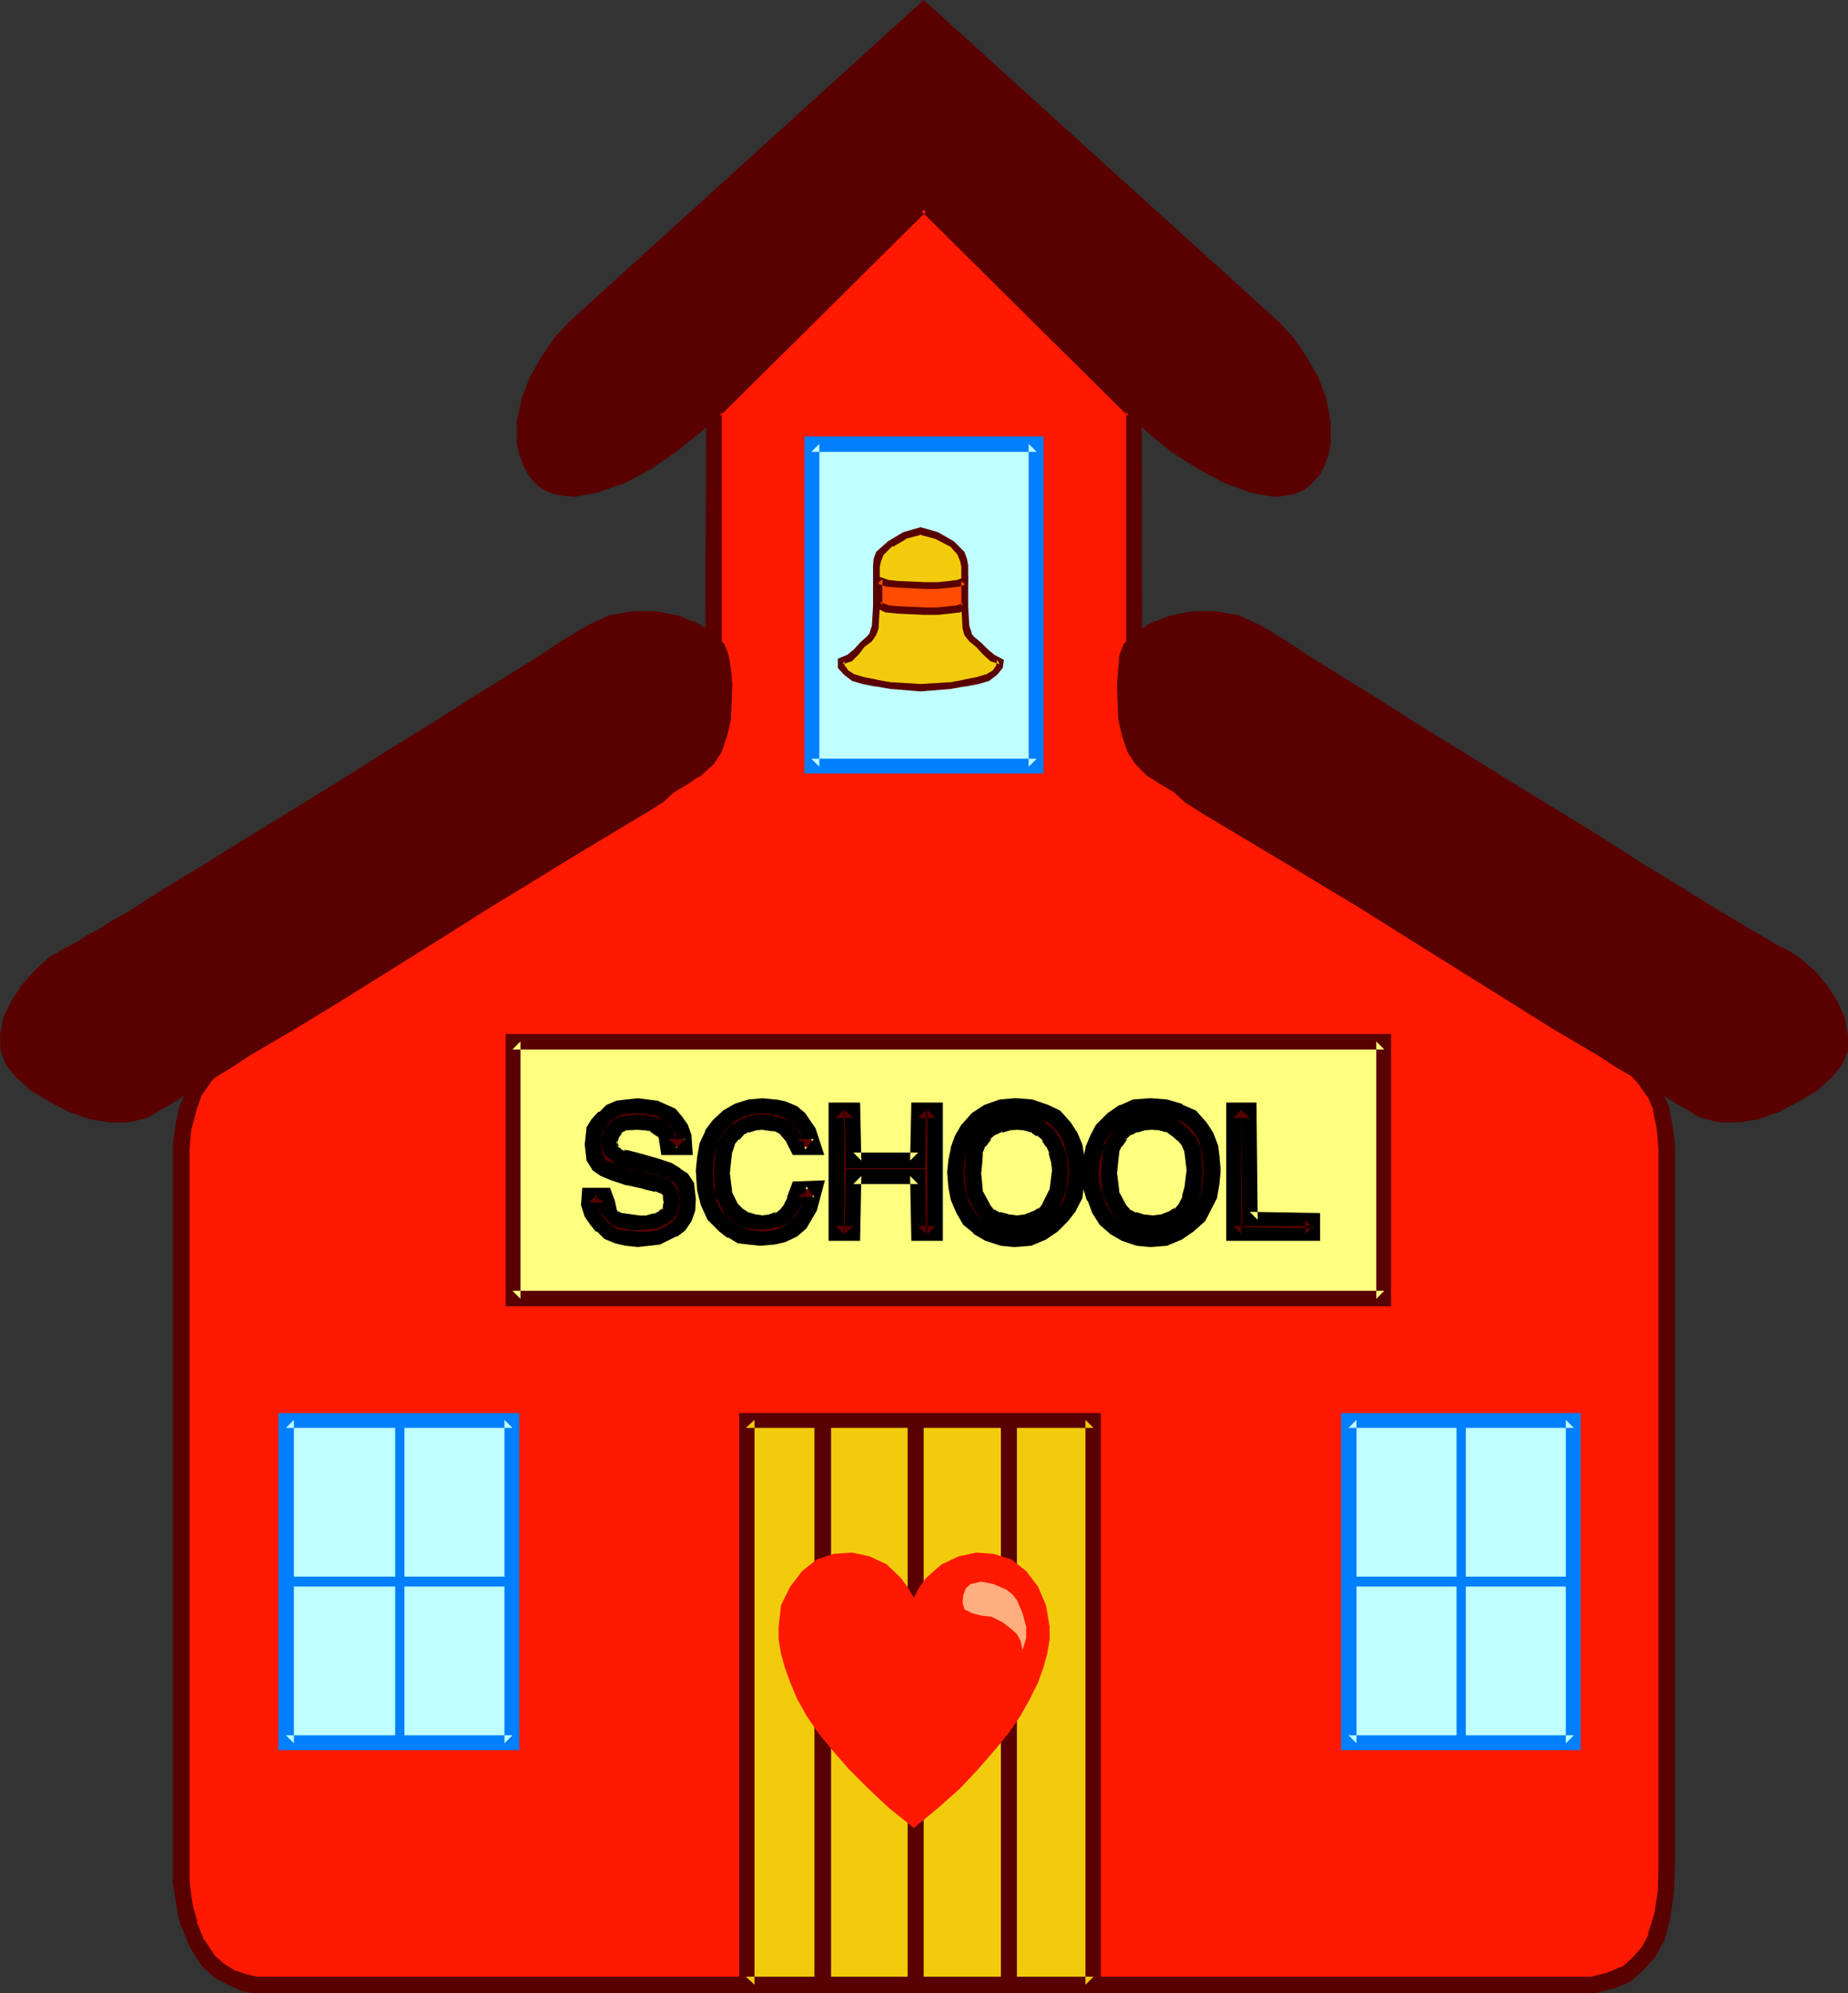 <?xml version="1.0" encoding="UTF-8" standalone="no"?>
<svg
   version="1.0"
   width="127.971mm"
   height="138.029mm"
   id="svg42"
   sodipodi:docname="School 15.wmf"
   xmlns:inkscape="http://www.inkscape.org/namespaces/inkscape"
   xmlns:sodipodi="http://sodipodi.sourceforge.net/DTD/sodipodi-0.dtd"
   xmlns="http://www.w3.org/2000/svg"
   xmlns:svg="http://www.w3.org/2000/svg">
  <rect width="100%" height="100%" fill="#333333" stroke="none"/>
  <sodipodi:namedview
     id="namedview42"
     pagecolor="#ffffff"
     bordercolor="#000000"
     borderopacity="0.25"
     inkscape:showpageshadow="2"
     inkscape:pageopacity="0.0"
     inkscape:pagecheckerboard="0"
     inkscape:deskcolor="#d1d1d1"
     inkscape:document-units="mm" />
  <defs
     id="defs1">
    <pattern
       id="WMFhbasepattern"
       patternUnits="userSpaceOnUse"
       width="6"
       height="6"
       x="0"
       y="0" />
  </defs>
  <path
     style="fill:#ff1900;fill-opacity:1;fill-rule:evenodd;stroke:none"
     d="m 417.089,519.421 4.525,-1.131 4.04,-1.616 2.909,-2.747 2.747,-2.908 2.262,-4.362 1.454,-5.17 0.97,-6.301 0.323,-7.27 V 306.321 300.182 l -0.646,-5.17 -0.97,-4.847 -1.778,-4.362 -2.747,-3.877 -3.717,-4.039 -4.848,-3.554 -6.302,-4.039 -99.545,-59.293 -4.525,-3.07 -3.717,-3.231 -3.394,-3.716 -2.747,-3.877 -1.778,-5.008 -1.454,-5.332 -0.97,-6.462 -0.323,-7.27 V 107.6 L 241.753,52.831 186.809,107.6 v 65.433 l -0.323,7.27 -0.97,6.462 -1.454,5.332 -1.939,5.008 -2.747,3.877 -3.232,3.716 -3.717,3.231 -4.525,3.07 -99.222,59.293 -6.302,4.039 -5.171,3.554 -3.717,4.039 -2.747,3.877 -1.454,4.362 -1.293,4.847 -0.646,5.17 v 6.139 181.596 4.524 l 0.646,4.201 0.646,3.716 0.97,3.231 2.101,5.17 2.747,4.362 2.909,2.747 3.07,1.777 3.394,1.292 2.747,0.485 z"
     id="path1" />
  <path
     style="fill:#590000;fill-opacity:1;fill-rule:evenodd;stroke:none"
     d="m 417.412,521.683 4.848,-1.292 h 0.323 l 4.202,-1.777 3.394,-3.07 3.07,-3.393 2.424,-4.524 1.454,-5.493 v -0.323 l 0.97,-6.301 v -0.323 l 0.323,-7.27 V 299.859 l -0.646,-5.17 -0.97,-5.17 -2.101,-4.524 -2.747,-4.362 -0.323,-0.323 -3.555,-3.877 -5.171,-3.877 -6.464,-4.039 -99.384,-59.293 -4.686,-3.07 0.323,0.323 -3.555,-3.393 -3.394,-3.554 0.323,0.323 -2.747,-4.039 0.323,0.646 -1.939,-4.847 -1.454,-5.493 v 0.323 l -0.97,-6.462 v 0.323 l -0.323,-7.27 -0.162,-66.402 -57.045,-56.547 -56.883,56.547 -0.323,66.402 -0.162,7.27 v -0.323 l -0.97,6.462 v -0.323 l -1.454,5.493 -1.939,4.847 0.323,-0.646 -2.747,4.039 0.323,-0.323 -3.394,3.554 -3.555,3.393 0.323,-0.323 -4.686,3.07 -99.061,59.293 -6.464,4.039 -5.494,3.877 -3.555,3.877 -0.323,0.323 -2.747,4.362 -1.939,4.524 -1.131,4.847 v 0.323 l -0.646,5.17 v 192.905 l 0.646,4.201 0.646,3.716 v 0.323 l 0.808,3.231 0.323,0.323 2.101,5.17 3.07,4.847 3.394,3.07 3.394,1.777 3.555,1.616 3.07,0.646 H 417.412 l -0.323,-4.362 H 66.579 67.226 l -2.747,-0.646 -3.394,-1.131 0.646,0.323 -3.07,-1.939 0.323,0.323 -3.07,-2.747 0.323,0.323 -2.747,-4.201 v 0.323 l -2.101,-5.17 0.323,0.323 -0.97,-3.393 v 0.323 l -0.646,-3.716 -0.485,-4.201 v 0.323 -192.259 0.323 l 0.485,-5.17 v 0.323 l 1.293,-5.008 1.454,-4.201 -0.323,0.646 2.747,-4.039 -0.323,0.323 3.717,-3.877 -0.323,0.323 5.171,-3.716 6.464,-3.877 99.061,-59.455 4.686,-2.908 0.323,-0.323 3.555,-3.393 3.394,-3.716 0.323,-0.162 2.747,-4.362 2.101,-5.17 1.454,-5.493 v -0.323 l 0.97,-6.301 v -0.323 l 0.323,-7.27 v -65.433 l -0.646,1.454 55.106,-54.608 h -3.07 l 55.106,54.608 -0.646,-1.454 v 65.433 l 0.323,7.27 v 0.323 l 0.97,6.301 v 0.323 l 1.454,5.493 2.101,5.17 2.747,4.362 0.323,0.162 3.394,3.716 3.555,3.393 0.323,0.323 4.525,2.908 99.545,59.455 6.464,3.877 4.848,3.716 -0.323,-0.323 3.555,3.877 -0.162,-0.323 2.747,4.039 v -0.323 l 1.778,4.201 -0.323,-0.485 0.97,4.847 0.485,5.17 V 300.182 487.917 l -0.162,7.27 v -0.323 l -0.97,6.301 v -0.162 l -1.616,5.17 0.323,-0.323 -2.101,4.201 0.323,-0.646 -2.747,3.07 -3.07,2.747 0.646,-0.646 -3.878,1.616 h 0.162 l -4.525,1.131 h 0.646 z"
     id="path2" />
  <path
     style="fill:#ffff7f;fill-opacity:1;fill-rule:evenodd;stroke:none"
     d="M 362.307,339.926 V 272.555 H 134.128 v 67.371 z"
     id="path3" />
  <path
     style="fill:#590000;fill-opacity:1;fill-rule:evenodd;stroke:none"
     d="m 364.084,341.865 v -71.249 H 132.35 v 71.249 h 231.734 l -1.778,-4.039 H 134.128 l 2.101,2.1 v -67.371 l -2.101,2.1 h 228.179 l -2.101,-2.1 v 67.371 l 2.101,-2.1 z"
     id="path4" />
  <path
     style="fill:#590000;fill-opacity:1;fill-rule:evenodd;stroke:none"
     d="m 154.166,312.622 h 4.04 l 0.485,2.423 0.646,2.1 1.293,1.616 1.778,0.808 4.848,0.646 h 2.424 l 2.101,-0.646 1.939,-0.808 1.131,-0.969 0.646,-1.454 0.323,-1.616 -0.323,-2.423 -1.293,-1.454 -2.101,-0.969 -3.232,-0.969 -4.363,-0.808 -3.878,-1.292 -2.424,-0.808 -1.616,-1.292 -0.808,-1.454 -0.646,-3.716 0.646,-3.877 0.808,-1.616 1.616,-1.454 1.778,-1.616 1.778,-0.808 2.424,-0.323 2.747,-0.323 4.686,0.646 3.878,1.777 1.454,1.454 1.293,1.939 0.646,2.423 0.323,2.423 h -4.363 l -0.323,-2.423 -0.808,-1.939 -2.747,-1.777 -1.939,-0.323 -2.424,-0.323 -3.232,0.323 -2.101,1.292 -1.293,1.777 -0.646,2.1 0.646,2.1 1.454,1.292 0.646,0.646 1.616,0.323 3.555,0.808 4.525,1.292 3.07,0.969 2.101,1.131 1.616,1.292 0.808,1.454 0.646,3.716 -0.323,2.423 -0.485,2.423 -1.293,1.777 -1.778,1.292 -4.04,1.777 -5.171,0.646 -2.747,-0.323 -2.747,-0.646 -2.101,-0.969 -1.778,-1.454 -1.616,-1.616 -1.131,-1.777 -0.646,-2.423 z"
     id="path5" />
  <path
     style="fill:#000000;fill-opacity:1;fill-rule:evenodd;stroke:none"
     d="m 156.267,312.622 -2.101,2.1 h 4.04 l -2.262,-1.454 0.646,2.423 0.97,2.423 1.778,2.1 2.424,1.616 5.171,0.485 h 3.07 l 2.747,-0.485 2.101,-1.292 1.939,-1.454 0.808,-2.262 0.323,-2.1 -0.646,-3.231 -1.778,-2.585 -2.424,-0.808 -0.323,-0.323 -3.394,-0.969 h -0.323 l -4.202,-0.808 h 0.323 l -3.878,-1.292 -2.586,-0.969 0.646,0.646 -1.454,-1.131 0.646,0.323 -0.97,-1.616 0.323,0.969 -0.646,-3.716 v 0.646 l 0.646,-4.039 -0.323,0.969 0.97,-1.454 -0.323,0.323 1.454,-1.616 h -0.323 l 1.939,-1.454 -0.323,0.323 1.778,-0.969 -0.646,0.323 2.424,-0.323 2.747,-0.323 h -0.646 l 4.686,0.646 -0.646,-0.323 3.878,1.777 -0.485,-0.323 1.454,1.616 -0.323,-0.323 1.293,1.777 -0.323,-0.646 0.646,2.585 v -0.323 l 0.162,2.423 2.262,-2.423 h -4.363 l 2.101,1.777 -0.162,-2.747 -1.616,-2.747 -3.394,-2.423 -2.424,-0.323 -2.747,-0.323 -3.878,0.323 -3.07,1.777 -1.454,2.423 -0.97,3.07 0.97,3.393 2.101,1.454 h -0.323 l 1.293,0.969 2.101,0.646 h -0.323 l 3.555,0.969 4.686,1.131 2.909,0.969 -0.162,-0.323 2.101,1.131 -0.323,-0.323 1.454,1.292 -0.485,-0.323 0.808,1.616 -0.323,-0.969 0.646,3.554 v -0.485 l -0.323,2.423 v -0.323 l -0.646,2.423 0.323,-0.646 -1.131,1.777 0.646,-0.485 -1.939,1.131 h 0.323 l -3.878,1.939 0.485,-0.323 -5.171,0.485 h 0.646 l -2.747,-0.162 h 0.323 l -2.747,-0.646 0.323,0.323 -2.101,-0.969 0.323,0.323 -1.939,-1.616 h 0.323 l -1.454,-1.454 0.323,0.323 -1.293,-1.777 0.323,0.485 -0.646,-2.423 v 0.646 -2.423 l -3.878,-1.777 -0.323,4.524 0.97,3.07 1.454,2.1 1.454,1.777 h 0.323 l 1.939,1.939 2.747,1.131 2.747,0.646 h 0.162 l 3.07,0.323 5.818,-0.646 4.202,-2.1 h 0.323 l 2.101,-1.616 1.616,-2.423 0.97,-2.747 v -0.162 l 0.162,-2.747 -0.485,-4.362 -1.616,-2.423 -1.778,-1.131 -0.323,-0.323 -2.101,-1.292 -3.394,-1.131 -4.525,-1.292 -3.717,-0.969 h -0.323 l -1.454,-0.162 1.293,0.485 -0.646,-0.485 h -0.323 l -1.454,-1.292 0.808,0.969 -0.646,-2.1 v 1.131 l 0.646,-2.1 -0.323,0.646 1.293,-1.939 -0.97,0.646 2.101,-1.131 -0.485,0.162 3.232,-0.162 h -0.485 l 2.424,0.162 1.778,0.323 -0.97,-0.323 2.747,1.939 -0.646,-0.969 0.97,1.777 -0.323,-0.485 0.646,4.201 h 8.242 l -0.323,-4.847 v -0.323 l -0.97,-2.747 -1.454,-2.1 -1.778,-2.1 -4.686,-2.1 -5.171,-0.646 -3.07,0.323 -2.586,0.323 -2.586,1.131 -1.778,1.777 h -0.323 l -1.778,1.939 -1.293,2.1 -0.485,4.524 0.485,4.201 1.616,2.585 2.101,1.454 2.747,1.131 3.878,1.292 h 0.323 l 4.363,0.969 h -0.323 l 3.394,0.808 -0.323,-0.323 2.101,0.969 -0.646,-0.646 1.293,1.616 -0.646,-0.969 0.323,2.423 v -0.646 l -0.323,1.616 0.323,-0.646 -0.646,1.454 0.646,-0.808 -1.293,0.808 h 0.323 l -1.778,0.969 0.323,-0.323 -2.262,0.646 h 0.646 -2.424 0.323 l -4.848,-0.646 0.646,0.323 -1.939,-0.969 0.646,0.646 -1.131,-1.454 0.485,0.646 -0.485,-2.262 -1.293,-3.554 h -7.272 z"
     id="path6" />
  <path
     style="fill:#590000;fill-opacity:1;fill-rule:evenodd;stroke:none"
     d="m 199.576,289.519 3.07,0.323 2.424,0.646 2.424,0.808 1.778,1.616 2.424,3.231 1.293,4.039 h -4.363 l -1.131,-2.747 -1.939,-2.1 -2.424,-1.292 -3.555,-0.646 -2.101,0.323 -2.262,0.646 -1.778,0.969 -1.454,1.454 -1.616,1.777 -0.808,2.423 -0.323,2.747 -0.323,3.393 0.323,2.747 0.323,2.423 2.101,4.362 1.454,1.454 1.778,1.131 2.262,0.646 2.424,0.323 2.424,-0.323 1.778,-0.646 1.778,-1.454 1.293,-1.454 1.131,-2.262 0.97,-2.908 h 4.202 l -1.131,4.847 -2.424,3.877 -2.101,1.939 -2.424,1.131 -2.747,0.646 -3.394,0.323 -2.747,-0.323 -2.424,-0.323 -2.101,-1.292 -2.101,-1.454 -2.424,-2.423 -1.616,-3.393 -0.97,-3.554 -0.162,-4.685 0.162,-3.231 0.646,-3.393 1.293,-2.747 1.454,-2.423 2.424,-2.1 2.747,-1.939 3.07,-0.808 z"
     id="path7" />
  <path
     style="fill:#000000;fill-opacity:1;fill-rule:evenodd;stroke:none"
     d="m 199.899,291.619 h -0.646 l 3.07,0.323 h -0.323 l 2.424,0.646 2.424,0.808 -0.646,-0.485 1.778,1.454 -0.485,-0.323 2.424,3.393 -0.323,-0.646 1.131,4.039 2.262,-2.747 h -4.363 l 1.939,1.131 -1.293,-3.07 -2.424,-2.747 -3.07,-1.454 -4.202,-0.646 -2.424,0.323 h -0.323 l -2.424,0.646 -2.101,1.131 -1.939,1.939 v 0.323 l -1.778,1.777 -1.293,3.07 -0.162,3.07 -0.323,3.554 0.323,3.07 0.162,2.747 2.424,4.847 2.262,1.777 2.101,1.616 2.424,0.808 h 0.323 l 2.747,0.323 3.07,-0.323 2.101,-0.808 2.424,-1.939 1.131,-1.777 0.323,-0.323 1.293,-2.1 1.131,-3.393 -2.101,1.616 h 4.202 l -2.101,-2.747 -1.131,4.847 0.323,-0.646 -2.424,4.039 0.162,-0.323 -2.101,1.777 0.646,-0.323 -2.424,1.292 0.323,-0.323 -2.747,0.646 h 0.323 l -3.394,0.323 h 0.646 l -2.747,-0.323 -2.424,-0.323 0.646,0.323 -2.262,-1.292 h 0.323 l -2.101,-1.454 0.323,0.323 -2.424,-2.423 0.323,0.485 -1.616,-3.231 0.323,0.162 -0.808,-3.554 v 0.646 l -0.323,-4.685 v 0.323 l 0.323,-3.231 0.485,-3.393 -0.162,0.646 1.131,-2.747 v 0.323 l 1.454,-2.585 -0.162,0.323 2.424,-2.1 -0.323,0.323 2.747,-1.777 -0.646,0.323 3.07,-0.969 h -0.323 l 3.394,-0.323 -0.323,-4.201 -3.717,0.323 -3.555,1.131 -3.07,1.777 -0.323,0.323 -2.424,2.262 -1.939,2.585 v 0.323 l -1.454,3.07 -0.646,3.716 -0.323,3.393 v 0.162 l 0.323,5.008 0.97,3.877 1.778,3.877 2.747,2.747 0.323,0.323 2.101,1.616 h 0.323 l 2.424,1.454 2.747,0.323 3.07,0.323 3.717,-0.323 h 0.162 l 2.747,-0.646 3.07,-1.454 2.424,-2.1 2.747,-4.685 2.101,-7.917 -8.403,0.323 -1.616,4.362 0.323,-0.323 -1.131,2.1 0.323,-0.323 -1.293,1.616 0.323,-0.323 -1.778,1.454 0.485,-0.646 -1.778,0.646 h 0.323 l -2.424,0.323 h 0.646 l -2.424,-0.323 h 0.162 l -2.101,-0.646 0.646,0.323 -1.778,-1.131 0.323,0.323 -1.616,-1.616 0.323,0.646 -2.101,-4.201 0.323,0.485 -0.323,-2.423 -0.323,-2.747 v 0.646 l 0.323,-3.393 0.323,-2.747 v 0.323 l 0.808,-2.423 -0.485,0.646 1.454,-1.777 v 0.323 l 1.454,-1.616 -0.485,0.323 1.778,-0.969 -0.323,0.323 2.101,-0.646 h -0.323 l 2.262,-0.162 h -0.646 l 3.555,0.485 -0.485,-0.323 2.424,1.292 -0.646,-0.323 1.778,2.1 -0.323,-0.485 1.939,3.877 h 8.242 l -2.262,-6.947 -2.747,-4.039 -2.101,-1.777 -3.07,-1.292 -2.424,-0.485 h -0.323 l -3.232,-0.323 z"
     id="path8" />
  <path
     style="fill:#590000;fill-opacity:1;fill-rule:evenodd;stroke:none"
     d="m 218.645,322.962 v -32.474 h 4.686 v 13.248 h 16.968 v -13.248 h 4.525 v 32.474 h -4.525 v -15.187 h -16.968 v 15.187 z"
     id="path9" />
  <path
     style="fill:#000000;fill-opacity:1;fill-rule:evenodd;stroke:none"
     d="m 218.645,320.862 2.262,2.1 v -32.474 l -2.262,2.1 h 4.686 l -2.262,-2.1 0.323,15.187 h 20.685 l 0.323,-15.187 -2.101,2.1 h 4.525 l -2.101,-2.1 v 32.474 l 2.101,-2.1 h -4.525 l 2.101,2.1 -0.323,-16.964 h -20.685 l -0.323,16.964 2.262,-2.1 h -4.686 l -1.778,3.877 h 8.242 l 0.323,-16.964 -2.101,2.1 h 16.968 l -2.101,-2.1 0.323,16.964 h 8.242 v -36.19 h -8.242 l -0.323,15.187 2.101,-2.1 h -16.968 l 2.101,2.1 -0.323,-15.187 h -8.242 v 36.19 z"
     id="path10" />
  <path
     style="fill:#590000;fill-opacity:1;fill-rule:evenodd;stroke:none"
     d="m 257.267,316.338 -2.101,-4.039 -0.485,-5.17 0.162,-3.393 0.323,-2.747 0.97,-2.1 1.454,-2.1 1.939,-1.454 2.101,-0.969 2.101,-0.646 2.424,-0.323 2.424,0.323 2.101,0.646 1.939,1.292 1.778,1.454 1.131,1.777 0.97,2.1 0.646,2.585 0.323,2.747 -0.646,5.17 -2.101,4.524 -1.616,1.777 -1.778,1.292 -2.424,0.808 -2.747,0.323 -2.747,-0.323 -2.424,-0.646 -2.101,-1.131 z m -3.878,-20.68 -1.454,2.423 -0.97,2.747 -0.646,2.908 -0.323,3.07 0.323,3.716 0.646,3.07 1.131,3.07 1.616,2.423 2.424,2.1 2.747,1.777 3.394,0.969 3.232,0.323 4.04,-0.323 3.232,-1.292 2.747,-1.777 2.586,-2.423 1.778,-2.747 1.131,-2.747 0.646,-3.393 0.323,-3.231 -0.323,-3.393 -0.646,-2.747 -0.808,-2.747 -1.616,-2.423 -2.424,-2.423 -2.747,-1.616 -3.555,-1.131 -4.04,-0.323 -3.878,0.323 -3.394,1.131 -2.747,1.939 z"
     id="path11" />
  <path
     style="fill:#000000;fill-opacity:1;fill-rule:evenodd;stroke:none"
     d="m 258.883,315.046 0.323,0.323 -2.101,-3.877 0.162,0.485 -0.485,-5.17 v 0.646 l 0.323,-3.393 0.162,-2.747 -0.162,0.646 0.808,-2.1 v 0.323 l 1.616,-2.1 -0.646,0.323 1.778,-1.616 -0.323,0.323 2.101,-0.969 -0.162,0.323 2.101,-0.646 h -0.323 l 2.424,-0.162 h -0.646 l 2.424,0.162 h -0.323 l 2.262,0.646 -0.646,-0.323 1.778,1.292 v -0.323 l 1.778,1.454 -0.485,-0.162 1.131,1.777 v -0.323 l 0.97,2.1 -0.323,-0.323 0.646,2.423 v -0.323 l 0.323,2.747 v -0.485 l -0.646,5.17 0.323,-0.646 -2.262,4.524 0.323,-0.323 -1.454,1.939 0.323,-0.646 -1.778,1.131 0.485,-0.323 -2.424,0.969 h 0.323 l -2.747,0.323 h 0.646 l -2.747,-0.323 h 0.323 l -2.424,-0.646 0.323,0.323 -2.101,-1.131 0.485,0.485 -1.454,-1.777 -3.394,2.423 2.101,2.1 2.424,1.616 2.747,0.808 h 0.323 l 3.07,0.323 3.394,-0.323 2.747,-1.131 2.424,-1.616 1.778,-2.1 2.424,-5.17 0.646,-5.655 -0.323,-3.07 v -0.323 l -0.646,-2.423 -0.323,-0.323 -0.808,-2.1 -1.616,-2.423 -2.101,-1.616 v -0.323 l -2.101,-1.131 -2.424,-0.969 h -0.323 l -2.747,-0.323 -2.747,0.323 h -0.323 l -2.101,0.646 -0.323,0.323 -2.424,0.808 -2.101,1.939 -1.778,2.747 -1.293,2.423 -0.323,3.07 -0.323,3.554 0.646,5.816 2.424,4.524 z"
     id="path12" />
  <path
     style="fill:#000000;fill-opacity:1;fill-rule:evenodd;stroke:none"
     d="m 251.934,294.043 -0.323,0.323 -1.616,2.747 -1.131,3.07 v 0.323 l -0.646,3.07 -0.323,3.231 0.323,4.039 0.646,3.231 1.454,3.393 1.778,3.07 2.586,2.1 0.162,0.323 3.07,1.777 4.04,1.292 3.232,0.323 h 0.646 l 4.04,-0.323 3.878,-1.616 3.07,-2.1 2.747,-2.747 2.101,-2.747 v -0.162 l 1.616,-3.07 0.485,-3.716 0.323,-3.554 -0.323,-3.716 v -0.323 l -0.485,-2.747 -1.293,-3.07 -1.778,-2.747 -2.747,-3.07 -3.07,-1.454 -4.202,-1.454 -4.04,-0.323 h -0.646 l -3.878,0.323 -4.04,1.454 -3.232,2.1 -2.424,2.747 2.909,3.07 2.424,-2.747 -0.162,0.323 2.747,-1.777 -0.646,0.323 3.232,-1.292 h -0.162 l 3.878,-0.323 h -0.646 l 4.04,0.323 h -0.323 l 3.555,1.292 -0.162,-0.323 2.747,1.454 -0.646,-0.323 2.424,2.423 -0.323,-0.323 1.454,2.423 -0.162,-0.485 0.808,2.747 0.646,2.747 v -0.323 l 0.323,3.231 v -0.485 l -0.323,3.231 -0.646,3.393 0.323,-0.646 -1.131,2.747 v -0.323 l -1.939,2.747 0.323,-0.323 -2.424,2.423 0.323,-0.162 -2.747,1.777 0.646,-0.323 -3.394,1.292 h 0.323 l -4.04,0.162 h 0.646 l -3.394,-0.162 h 0.323 l -3.232,-0.969 0.485,0.323 -2.747,-1.939 0.323,0.323 -2.424,-2.1 0.323,0.323 -1.454,-2.423 v 0.323 l -1.293,-3.07 0.323,0.646 -0.646,-3.07 -0.323,-3.716 v 0.646 l 0.323,-3.07 0.646,-3.07 v 0.323 l 0.97,-2.747 -0.323,0.646 1.454,-2.423 -0.323,0.323 z"
     id="path13" />
  <path
     style="fill:#590000;fill-opacity:1;fill-rule:evenodd;stroke:none"
     d="m 292.98,316.338 -2.101,-4.039 -0.646,-5.17 0.323,-3.393 0.323,-2.747 0.808,-2.1 1.616,-2.1 1.778,-1.454 1.778,-0.969 2.101,-0.646 2.424,-0.323 2.586,0.323 2.424,0.646 1.778,1.292 1.454,1.454 1.616,1.777 0.808,2.1 0.323,2.585 0.323,2.747 -0.646,5.17 -0.485,2.423 -1.293,2.1 -1.454,1.777 -1.939,1.292 -2.424,0.808 -2.747,0.323 -2.909,-0.323 -2.262,-0.646 -2.101,-1.131 z m -4.363,-20.68 -1.454,2.423 -0.97,2.747 -0.485,2.908 -0.323,3.07 0.323,3.716 0.808,3.07 1.293,3.07 1.454,2.423 2.424,2.1 2.747,1.777 3.394,0.969 3.394,0.323 3.878,-0.323 3.394,-1.292 2.747,-1.777 2.424,-2.423 1.454,-2.747 1.293,-2.747 0.646,-3.393 0.162,-3.231 -0.162,-3.393 -0.323,-2.747 -0.97,-2.747 -1.454,-2.423 -2.586,-2.423 -2.909,-1.616 -3.717,-1.131 -3.878,-0.323 -4.04,0.323 -3.07,1.131 -3.07,1.939 z"
     id="path14" />
  <path
     style="fill:#000000;fill-opacity:1;fill-rule:evenodd;stroke:none"
     d="m 294.435,315.046 0.323,0.323 -2.101,-3.877 0.323,0.485 -0.646,-5.17 v 0.646 l 0.323,-3.393 0.323,-2.747 -0.323,0.646 0.97,-2.1 v 0.323 l 1.454,-2.1 -0.646,0.323 1.778,-1.616 -0.162,0.323 1.778,-0.969 -0.323,0.323 2.101,-0.646 h -0.323 l 2.424,-0.162 h -0.485 l 2.424,0.162 h -0.323 l 2.424,0.646 -0.646,-0.323 1.778,1.292 -0.323,-0.323 1.616,1.454 v -0.162 l 1.454,1.777 -0.323,-0.323 0.97,2.1 -0.323,-0.646 0.323,2.423 0.323,2.747 v -0.485 l -0.646,5.17 v -0.323 l -0.646,2.423 0.323,-0.323 -1.131,2.1 0.323,-0.323 -1.616,1.939 0.323,-0.646 -1.778,1.131 0.646,-0.323 -2.424,0.969 h 0.162 l -2.747,0.323 h 0.646 l -3.07,-0.323 h 0.323 l -2.101,-0.646 0.323,0.323 -2.101,-1.131 0.646,0.485 -1.616,-1.777 -3.394,2.423 2.262,2.1 2.424,1.616 2.747,0.808 3.232,0.323 3.394,-0.323 2.747,-1.131 2.424,-1.616 1.778,-2.1 1.293,-2.423 0.97,-2.747 v -0.323 l 0.485,-5.332 -0.323,-3.07 -0.162,-2.747 -1.293,-2.747 -1.778,-1.939 v -0.162 l -1.939,-1.616 -2.101,-1.454 -2.747,-0.969 h -0.323 l -2.747,-0.323 -2.586,0.323 h -0.323 l -2.424,0.646 -2.262,1.131 -2.101,1.939 -1.778,2.747 -1.293,2.423 -0.162,3.07 -0.323,3.554 0.485,5.816 2.424,4.524 z"
     id="path15" />
  <path
     style="fill:#000000;fill-opacity:1;fill-rule:evenodd;stroke:none"
     d="m 287.163,294.043 -0.323,0.323 -1.454,2.747 -1.293,3.07 v 0.323 l -0.646,3.07 -0.162,3.231 0.162,4.039 0.97,3.231 0.323,0.323 1.131,3.07 1.939,3.07 2.424,2.1 0.323,0.323 3.07,1.777 3.878,1.292 3.394,0.323 h 0.485 l 4.04,-0.323 3.878,-1.616 3.07,-2.1 3.07,-2.747 3.07,-5.978 0.646,-3.716 0.323,-3.554 -0.323,-3.716 -0.323,-2.747 -1.293,-3.393 -1.778,-2.747 -2.747,-3.07 -3.394,-1.454 -0.323,-0.323 -3.878,-1.131 -4.04,-0.323 h -0.485 l -4.363,0.323 -3.232,1.454 h -0.323 l -3.07,2.1 -2.747,2.747 3.07,3.07 2.424,-2.747 -0.323,0.323 3.07,-1.777 h -0.323 l 3.07,-1.292 -0.646,0.323 3.878,-0.323 h -0.485 l 3.878,0.323 h -0.323 l 3.717,1.292 -0.323,-0.323 3.07,1.454 -0.646,-0.323 2.424,2.423 -0.323,-0.323 1.616,2.423 -0.323,-0.485 0.808,2.747 v -0.323 l 0.323,2.747 0.323,3.231 v -0.485 l -0.323,3.231 -0.485,3.393 0.162,-0.646 -1.131,2.747 -1.616,2.747 0.323,-0.646 -2.424,2.423 0.323,-0.162 -2.747,1.777 0.646,-0.323 -3.394,1.292 h 0.323 l -3.878,0.162 h 0.485 l -3.232,-0.162 h 0.323 l -3.394,-0.969 0.646,0.323 -2.747,-1.939 0.323,0.323 -2.424,-2.1 0.162,0.323 -1.454,-2.423 v 0.323 l -1.131,-3.07 0.162,0.323 -0.808,-3.07 v 0.323 l -0.323,-3.716 v 0.646 l 0.323,-3.07 0.646,-3.07 v 0.323 l 0.808,-2.747 -0.323,0.646 1.616,-2.423 -0.323,0.323 z"
     id="path16" />
  <path
     style="fill:#590000;fill-opacity:1;fill-rule:evenodd;stroke:none"
     d="m 322.715,322.962 v -32.474 h 4.363 v 28.758 h 16.645 v 3.716 z"
     id="path17" />
  <path
     style="fill:#000000;fill-opacity:1;fill-rule:evenodd;stroke:none"
     d="m 322.715,320.862 2.101,2.1 v -32.474 l -2.101,2.1 h 4.363 l -2.262,-2.1 0.323,30.697 18.584,0.323 -2.101,-2.262 v 3.716 l 2.101,-2.1 h -21.008 l -1.778,3.877 h 24.563 v -7.27 l -18.422,-0.323 2.101,2.1 -0.323,-30.697 h -7.918 v 36.19 z"
     id="path18" />
  <path
     style="fill:#f2cc0c;fill-opacity:1;fill-rule:evenodd;stroke:none"
     d="M 286.193,519.421 V 371.592 h -90.981 v 147.829 z"
     id="path19" />
  <path
     style="fill:#590000;fill-opacity:1;fill-rule:evenodd;stroke:none"
     d="M 288.132,521.36 V 369.815 h -94.697 v 151.545 h 94.697 l -1.939,-4.039 h -90.981 l 2.262,2.1 V 371.592 l -2.262,2.1 h 90.981 l -2.101,-2.1 v 147.829 l 2.101,-2.1 z"
     id="path20" />
  <path
     style="fill:#590000;fill-opacity:1;fill-rule:evenodd;stroke:none"
     d="m 213.15,371.592 v 147.829 h 4.363 V 371.592 Z"
     id="path21" />
  <path
     style="fill:#590000;fill-opacity:1;fill-rule:evenodd;stroke:none"
     d="m 237.552,371.592 v 147.829 h 4.202 V 371.592 Z"
     id="path22" />
  <path
     style="fill:#590000;fill-opacity:1;fill-rule:evenodd;stroke:none"
     d="m 261.953,371.592 v 147.829 h 4.202 V 371.592 Z"
     id="path23" />
  <path
     style="fill:#bfffff;fill-opacity:1;fill-rule:evenodd;stroke:none"
     d="M 134.128,456.251 V 371.592 H 74.821 v 84.658 z"
     id="path24" />
  <path
     style="fill:#007fff;fill-opacity:1;fill-rule:evenodd;stroke:none"
     d="M 135.905,458.028 V 369.815 H 72.882 v 88.213 h 63.024 l -1.778,-3.877 H 74.821 l 2.101,2.1 v -84.658 l -2.101,2.1 h 59.307 l -2.101,-2.1 v 84.658 l 2.101,-2.1 z"
     id="path25" />
  <path
     style="fill:#bfffff;fill-opacity:1;fill-rule:evenodd;stroke:none"
     d="m 411.918,456.251 v -84.658 h -58.984 v 84.658 z"
     id="path26" />
  <path
     style="fill:#007fff;fill-opacity:1;fill-rule:evenodd;stroke:none"
     d="m 413.696,458.028 v -88.213 h -62.701 v 88.213 h 62.701 l -1.778,-3.877 h -58.984 l 2.101,2.1 v -84.658 l -2.101,2.1 h 58.984 l -2.101,-2.1 v 84.658 l 2.101,-2.1 z"
     id="path27" />
  <path
     style="fill:#bfffff;fill-opacity:1;fill-rule:evenodd;stroke:none"
     d="M 271.326,200.66 V 116.163 h -58.984 v 84.497 z"
     id="path28" />
  <path
     style="fill:#007fff;fill-opacity:1;fill-rule:evenodd;stroke:none"
     d="m 273.104,202.437 v -88.213 h -62.539 v 88.213 h 62.539 l -1.778,-3.877 h -58.984 l 2.101,2.1 V 116.163 l -2.101,2.1 h 58.984 l -2.101,-2.1 v 84.497 l 2.101,-2.1 z"
     id="path29" />
  <path
     style="fill:#f2cc0c;fill-opacity:1;fill-rule:evenodd;stroke:none"
     d="m 261.953,173.033 -2.101,-0.969 -1.939,-1.454 -1.778,-1.939 -1.778,-1.454 -0.97,-1.131 -0.646,-1.939 -0.323,-5.493 V 147.991 l -0.323,-1.454 -0.485,-1.454 -2.424,-2.747 -4.04,-2.262 -4.202,-1.131 -4.363,1.131 -3.555,2.262 -2.747,2.747 -0.646,1.454 -0.323,1.454 v 10.663 l -0.323,5.493 -0.485,1.939 -0.97,1.131 -1.778,1.454 -1.616,1.939 -1.778,1.454 -2.101,0.969 v 1.454 l 1.131,1.616 1.939,1.131 2.747,0.969 3.232,0.646 3.717,0.485 7.918,0.646 7.918,-0.646 3.555,-0.485 3.394,-0.646 2.747,-0.969 1.778,-1.131 1.293,-1.616 z"
     id="path30" />
  <path
     style="fill:#590000;fill-opacity:1;fill-rule:evenodd;stroke:none"
     d="m 262.761,172.71 -2.747,-1.454 0.323,0.162 -1.778,-1.454 -1.778,-1.777 -1.939,-1.616 -0.808,-1.131 0.323,0.323 -0.646,-1.939 v 0.323 l -0.323,-5.493 V 147.991 l -0.323,-1.777 -0.646,-1.777 -2.747,-2.747 -4.202,-2.423 -4.525,-1.292 -4.525,1.292 -4.04,2.423 -3.07,2.747 -0.646,1.777 -0.162,1.777 v 10.663 l -0.323,5.493 v -0.323 l -0.646,1.939 0.323,-0.323 -0.97,1.131 -1.778,1.616 -1.616,1.777 -1.778,1.454 0.323,-0.162 -2.747,1.131 v 2.423 l 1.616,1.777 2.101,1.616 2.747,0.808 3.232,0.646 h 0.323 l 3.717,0.646 7.918,0.646 7.918,-0.646 3.555,-0.646 h 0.323 l 3.394,-0.646 2.747,-0.808 2.101,-1.616 1.454,-1.777 0.323,-2.1 h -1.778 l -0.323,1.454 0.323,-0.323 -1.131,1.616 -1.939,1.131 0.323,-0.162 -2.747,0.808 -3.394,0.646 h 0.323 l -3.555,0.646 -7.918,0.485 -7.918,-0.485 -3.717,-0.646 h 0.323 l -3.394,-0.646 -2.747,-0.808 0.323,0.162 -1.778,-1.131 -1.131,-1.616 0.162,0.646 v -1.454 l -0.485,0.808 2.424,-0.808 1.778,-1.777 1.454,-1.939 1.939,-1.454 1.131,-1.616 0.646,-1.777 0.323,-5.816 v -10.663 0.323 l 0.323,-1.454 0.646,-1.616 -0.323,0.323 2.747,-2.747 v 0.323 l 3.555,-2.1 h -0.323 l 4.363,-1.131 h -0.646 l 4.202,1.131 4.04,2.1 -0.323,-0.323 2.424,2.747 -0.323,-0.323 0.646,1.616 0.323,1.454 v -0.323 10.663 l 0.323,5.816 0.485,1.777 1.293,1.616 1.778,1.454 1.778,1.939 1.939,1.777 2.424,0.808 -0.646,-1.131 z"
     id="path31" />
  <path
     style="fill:#ff4c00;fill-opacity:1;fill-rule:evenodd;stroke:none"
     d="m 229.957,158.331 2.101,0.969 2.747,0.323 7.272,0.323 h 3.394 l 3.07,-0.323 2.424,-0.323 1.454,-0.646 v -6.624 l -1.454,0.646 -2.424,0.323 -3.07,0.162 h -3.394 l -7.272,-0.162 -2.747,-0.323 -2.101,-0.969 z"
     id="path32" />
  <path
     style="fill:#590000;fill-opacity:1;fill-rule:evenodd;stroke:none"
     d="m 228.987,158.977 2.747,1.292 3.07,0.323 7.272,0.323 h 3.394 l 3.07,-0.323 2.747,-0.323 1.778,-0.969 0.323,-8.563 -2.747,0.969 h 0.323 l -2.424,0.323 -3.07,0.323 h -3.394 l -7.272,-0.323 -2.747,-0.323 h 0.323 l -3.394,-1.131 v 8.401 l 1.939,-0.646 v -6.624 l -1.293,0.969 2.101,0.808 3.07,0.323 7.272,0.323 h 3.394 l 3.07,-0.323 2.747,-0.323 1.454,-0.485 -1.131,-0.969 v 6.624 l 0.485,-0.808 -1.454,0.485 h 0.323 l -2.424,0.323 -3.07,0.323 h -3.394 l -7.272,-0.323 -2.747,-0.323 h 0.323 l -2.101,-0.808 0.646,0.808 z"
     id="path33" />
  <path
     style="fill:#007fff;fill-opacity:1;fill-rule:evenodd;stroke:none"
     d="m 103.424,372.885 v 83.366 h 2.424 v -83.366 z"
     id="path34" />
  <path
     style="fill:#007fff;fill-opacity:1;fill-rule:evenodd;stroke:none"
     d="m 75.952,415.214 h 58.176 v -2.585 H 75.952 Z"
     id="path35" />
  <path
     style="fill:#007fff;fill-opacity:1;fill-rule:evenodd;stroke:none"
     d="m 381.214,372.885 v 83.366 h 2.424 v -83.366 z"
     id="path36" />
  <path
     style="fill:#007fff;fill-opacity:1;fill-rule:evenodd;stroke:none"
     d="m 353.742,415.214 h 58.176 v -2.585 H 353.742 Z"
     id="path37" />
  <path
     style="fill:#590000;fill-opacity:1;fill-rule:evenodd;stroke:none"
     d="m 299.929,202.76 -2.747,-2.747 -2.101,-3.231 -1.454,-4.362 -0.97,-4.201 -0.323,-9.209 0.323,-3.877 0.323,-3.716 1.131,-2.908 3.07,-3.07 4.04,-2.423 5.171,-1.939 5.656,-1.131 h 6.141 l 6.141,1.131 5.979,2.747 0.323,0.323 1.293,0.646 1.454,0.969 2.424,1.454 2.747,1.777 3.394,2.262 3.878,2.423 4.363,2.747 9.696,5.978 10.666,6.786 11.797,7.27 12.282,7.593 24.24,14.864 11.312,7.27 10.666,6.462 4.848,3.07 4.525,2.747 4.04,2.423 3.555,2.1 3.07,1.777 2.747,1.616 1.778,1.131 1.616,0.646 3.878,2.423 4.04,3.393 3.232,3.877 2.747,4.201 1.939,4.362 0.808,4.524 v 4.039 l -1.454,3.554 -2.747,3.393 -3.717,3.393 -4.848,2.908 -5.171,2.747 -5.494,1.939 -5.171,0.808 h -5.171 l -4.525,-1.131 -1.454,-0.646 -1.939,-1.292 -2.747,-1.454 -3.232,-2.1 -3.717,-2.1 -4.202,-2.747 -4.848,-2.747 -5.171,-3.393 -11.312,-6.624 -12.12,-7.593 -25.856,-16.156 -13.09,-8.24 -12.605,-7.593 -11.474,-7.27 -5.494,-3.393 -4.848,-3.07 -4.525,-3.07 -4.363,-2.423 -3.555,-2.423 -3.07,-1.777 -2.424,-1.454 -1.939,-1.292 -1.131,-0.646 z"
     id="path38" />
  <path
     style="fill:#ff1900;fill-opacity:1;fill-rule:evenodd;stroke:none"
     d="m 239.168,418.122 1.454,-2.747 1.778,-2.423 4.04,-3.554 4.525,-2.1 4.525,-0.969 4.525,0.323 4.686,1.454 3.878,3.07 3.07,4.039 2.101,4.847 0.97,5.655 v 3.393 l -0.646,3.716 -0.97,3.554 -1.454,4.039 -2.101,4.201 -2.424,4.362 -3.07,4.524 -3.717,4.524 -4.202,4.847 -4.848,5.17 -5.818,5.17 -6.302,5.17 -6.464,-5.17 -5.494,-5.17 -5.171,-5.17 -4.202,-4.847 -3.717,-4.524 -3.07,-4.524 -2.424,-4.362 -1.778,-4.201 -1.454,-4.039 -0.97,-3.554 -0.646,-3.716 v -3.393 l 0.646,-5.655 2.424,-4.847 3.07,-4.039 3.878,-3.07 4.363,-1.454 4.848,-0.323 4.525,0.969 4.525,2.1 3.717,3.554 1.778,2.423 z"
     id="path39" />
  <path
     style="fill:#590000;fill-opacity:1;fill-rule:evenodd;stroke:none"
     d="m 183.739,202.76 3.07,-2.747 2.101,-3.231 1.454,-4.362 0.97,-4.201 0.323,-9.209 -0.323,-3.877 -0.646,-3.716 -1.131,-2.908 -3.07,-3.07 -4.04,-2.423 -5.171,-1.939 -5.656,-1.131 h -6.141 l -6.141,1.131 -5.979,2.747 -0.323,0.323 -1.293,0.646 -1.454,0.969 -2.424,1.454 -2.747,1.777 -3.394,2.262 -3.878,2.423 -4.363,2.747 -9.696,5.978 -10.666,6.786 -11.797,7.27 -11.958,7.593 -24.24,14.864 -11.635,7.27 -10.666,6.462 -4.848,3.07 -4.202,2.747 -4.363,2.423 -3.232,2.1 -3.394,1.777 -2.424,1.616 -2.101,1.131 -1.293,0.646 -4.202,2.423 -3.717,3.393 -3.394,3.877 -2.747,4.201 L 0.808,266.416 0,270.939 l 0.162,4.039 1.293,3.554 2.747,3.393 3.717,3.393 4.848,2.908 5.171,2.747 5.494,1.939 5.171,0.808 h 5.171 l 4.525,-1.131 1.454,-0.646 1.939,-1.292 2.747,-1.454 3.232,-2.1 4.04,-2.1 4.202,-2.747 4.525,-2.747 5.171,-3.393 11.312,-6.624 12.443,-7.593 25.856,-16.156 13.09,-8.24 12.443,-7.593 11.635,-7.27 5.171,-3.393 5.171,-3.07 4.525,-3.07 4.04,-2.423 3.555,-2.423 3.07,-1.777 2.424,-1.454 1.778,-1.292 1.293,-0.646 z"
     id="path40" />
  <path
     style="fill:#590000;fill-opacity:1;fill-rule:evenodd;stroke:none"
     d="m 241.753,54.931 -52.52,52.669 -5.818,5.493 -6.464,5.17 -6.626,4.524 -6.949,3.716 -7.11,2.423 -5.979,1.131 -3.07,-0.323 -2.424,-0.485 -2.424,-0.969 -1.939,-1.454 -2.101,-2.423 -1.454,-2.747 -0.97,-2.747 -0.646,-2.747 v -5.816 l 1.293,-6.139 2.101,-5.493 3.07,-5.332 3.394,-5.008 3.555,-3.877 L 241.753,0 l 93.243,84.497 3.555,3.877 3.394,5.008 3.07,5.332 2.101,5.493 1.131,6.139 v 5.816 l -0.485,2.747 -0.97,2.747 -1.454,2.747 -2.262,2.423 -1.778,1.454 -2.424,0.969 -2.424,0.485 -2.747,0.323 -3.07,-0.485 -3.232,-0.646 -6.787,-2.423 -6.949,-3.716 -7.11,-4.524 -6.302,-5.17 -5.494,-5.493 z"
     id="path41" />
  <path
     style="fill:#ffae7f;fill-opacity:1;fill-rule:evenodd;stroke:none"
     d="m 254.035,414.568 2.747,-0.646 3.232,0.646 3.394,1.454 1.616,1.292 1.131,1.454 1.454,3.393 0.97,3.554 v 3.07 l -0.97,3.07 -0.485,-2.423 -0.97,-1.777 -1.454,-1.292 -2.262,-1.777 -2.909,-1.454 -2.747,-0.323 -2.424,-0.646 -1.939,-0.969 -0.485,-1.777 0.162,-1.777 0.646,-1.939 z"
     id="path42" />
</svg>
